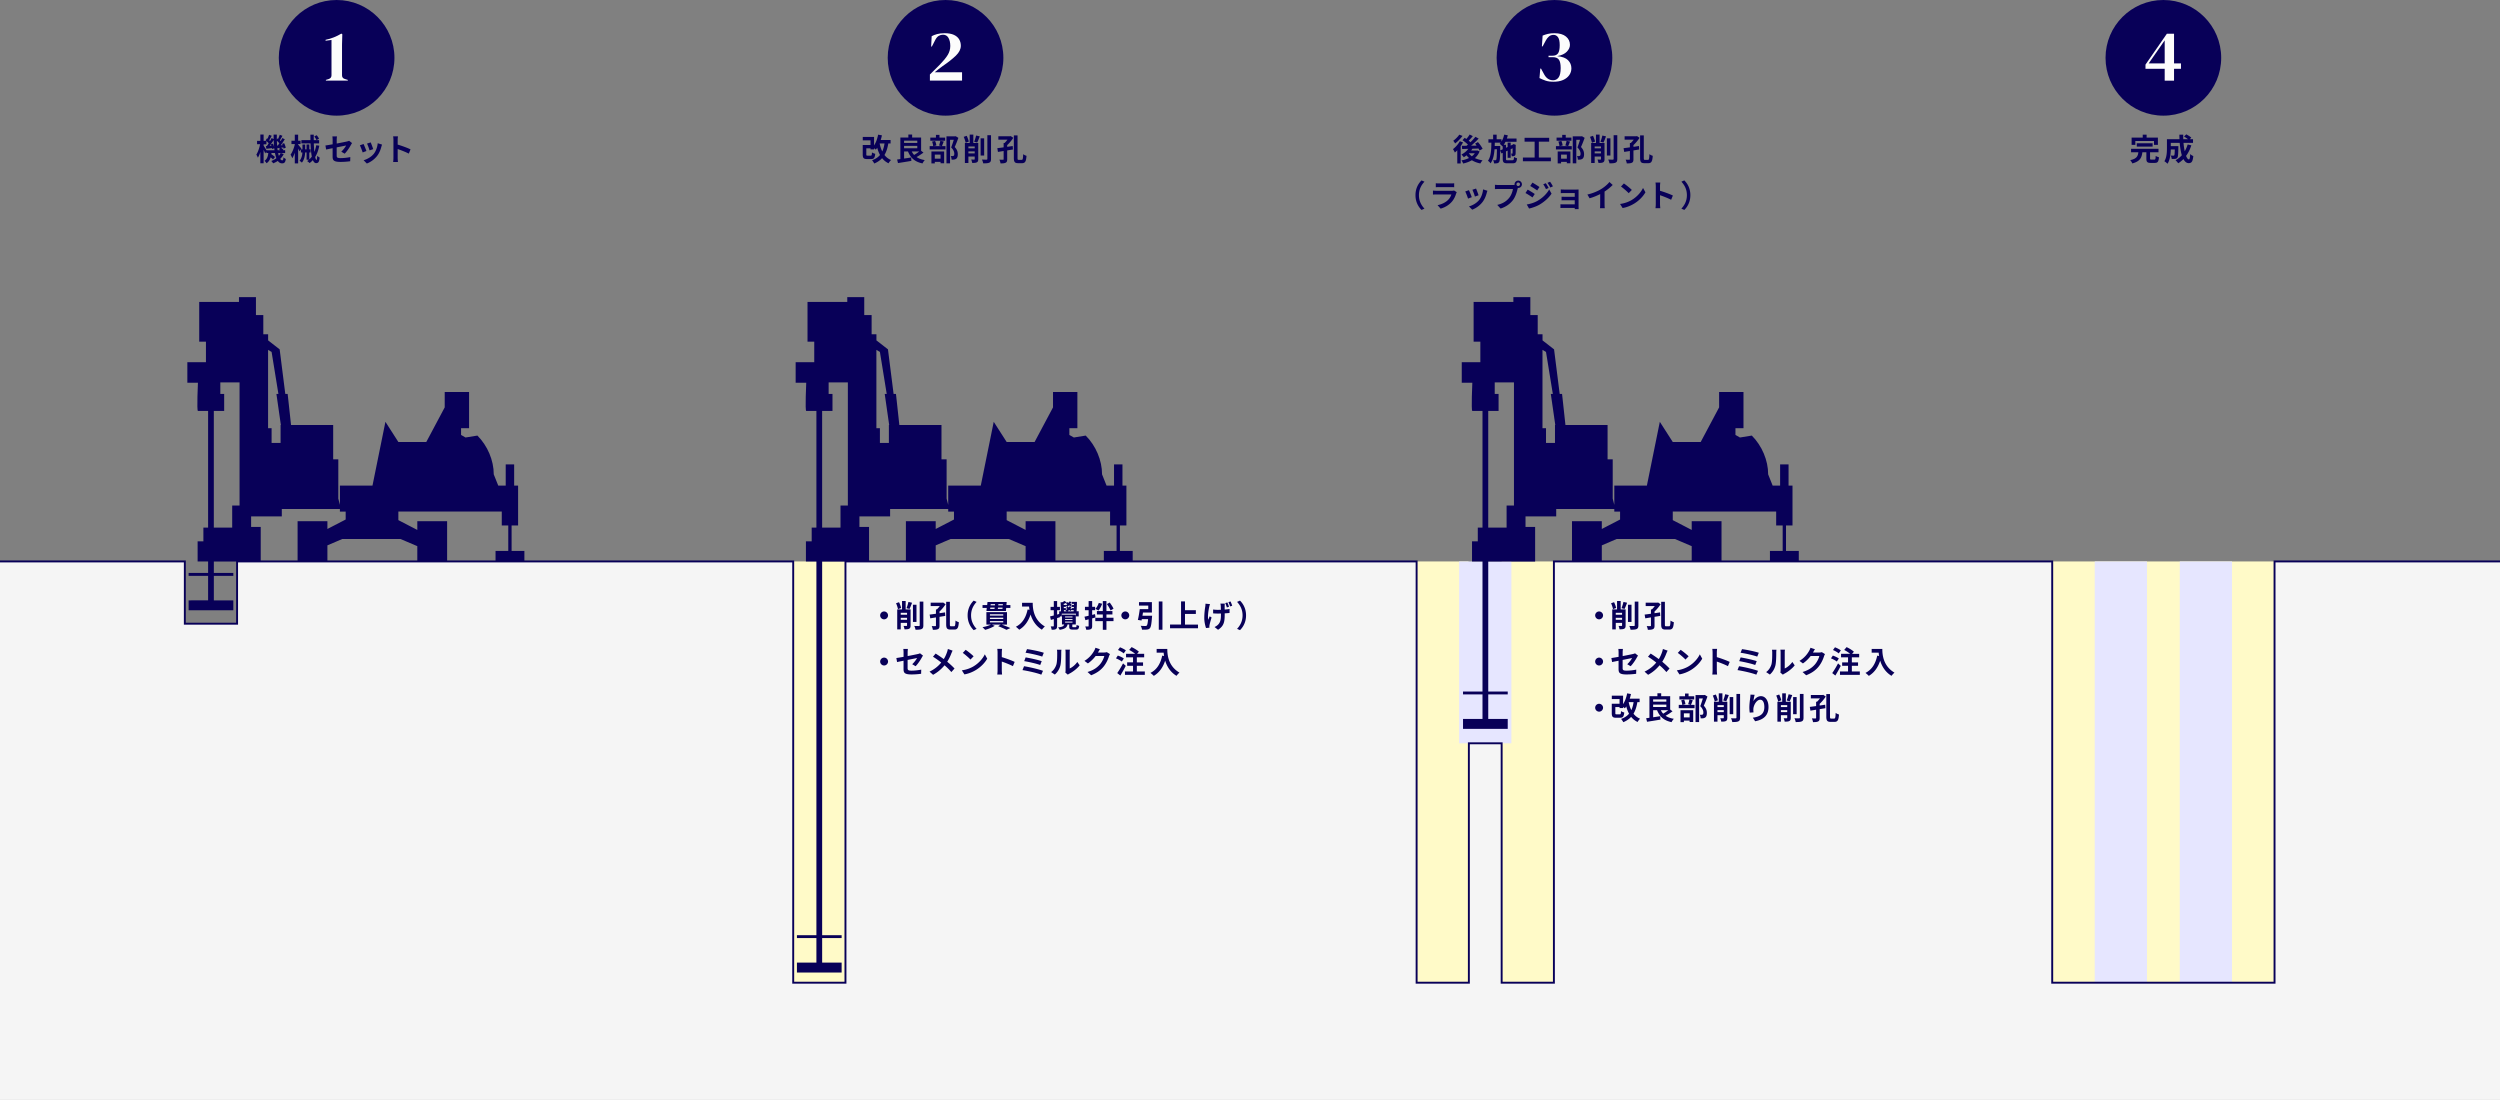 <svg xmlns="http://www.w3.org/2000/svg" viewBox="0 0 1300 571.95"><rect x="0" y="0" width="1300" height="571.95" fill="#808080" stroke="none"/><defs><style>.d{fill:#e6e6ff}.f{fill:#fcfcfc}.h{fill:#080058}</style></defs><g id="b" data-name="レイヤー 2"><g id="c" data-name="文字など"><path d="M412.76 291.95h27.17v219.04h-27.17zm323.7 0h27.17v219.04h-27.17zm44.41 0h27.17v219.04h-27.17zm286.7 0h115.19v219.04h-115.19z" fill="#fffac8"/><path class="d" d="M758.75 291.95h27.17v94.57h-27.17z"/><path fill="#f5f5f5" d="M1182.76 291.95V511h-115.61V291.95H808.03V511h-27.17V386.52h-17.05V511h-27.17V291.95h-297V511h-27.17V291.95H123.28v32.38H96.11v-32.38H0v280h1300v-280h-117.24z"/><path class="h" d="M459.73 317.96c1.12 0 2.05.93 2.05 2.05s-.93 2.05-2.05 2.05-2.05-.93-2.05-2.05.93-2.05 2.05-2.05zm7.21-1.21c-.14-.82-.58-2.13-.99-3.07l1.55-.54c.46.94.91 2.19 1.09 3.01l-1.65.61zm6.56 8.5c0 .88-.16 1.38-.74 1.68-.54.29-1.3.32-2.42.32-.06-.51-.29-1.3-.51-1.78.62.03 1.31.03 1.54.03.21-.02.29-.08.29-.29v-1.31h-3.28v3.38h-1.83v-10.39h2.5v-4.37h1.89v4.37h2.56v8.36zm-5.12-6.58v.99h3.28v-.99h-3.28zm3.28 3.63v-1.04h-3.28v1.04h3.28zm-.29-6.05c.38-.9.8-2.26 1.01-3.25l1.89.42c-.42 1.17-.91 2.42-1.31 3.23l-1.58-.4zm5.2 7.14h-1.84v-8.93h1.84v8.93zm3.57-10.56v12.31c0 1.12-.22 1.63-.88 1.95-.66.32-1.73.38-3.19.37-.08-.54-.37-1.42-.66-1.97 1.04.05 2.06.05 2.4.05.3-.02.43-.11.43-.42v-12.29h1.89zm11.58 1.36c-.83 1.31-2.03 2.75-3.17 3.78v.9c.96-.13 1.94-.29 2.88-.43l.1 1.83-2.98.48v4.59c0 .98-.18 1.49-.79 1.79-.61.32-1.5.37-2.69.37-.06-.56-.32-1.39-.58-1.94.78.03 1.6.03 1.86.03s.34-.06.34-.3v-4.24c-1.07.18-2.1.34-2.96.48l-.32-1.95c.91-.11 2.05-.26 3.28-.43v-2.26h.48c.51-.5 1.06-1.12 1.52-1.73h-4.74v-1.76h6.07l.37-.11 1.33.91zm4.39 11.46c.54 0 .66-.59.75-2.96.45.35 1.22.72 1.73.85-.19 2.8-.64 3.83-2.3 3.83h-2.02c-1.78 0-2.26-.64-2.26-2.77v-11.68h1.92v11.7c0 .9.1 1.04.64 1.04h1.54zm7.05-5.65c0-3.43 1.42-5.99 3.15-7.68l1.52.67c-1.6 1.73-2.87 3.94-2.87 7.01s1.26 5.28 2.87 7.01l-1.52.67c-1.73-1.7-3.15-4.26-3.15-7.68zm17.71 4.79c1.63.56 3.44 1.28 4.51 1.81l-2.05.91c-.94-.53-2.64-1.28-4.29-1.89l1.33-.83h-4.56l1.46.64c-1.33.86-3.38 1.65-4.99 2.1-.34-.37-1.01-1.06-1.41-1.39 1.55-.29 3.3-.8 4.4-1.34h-2.35v-6.5h10.71v6.5h-2.75zm4.53-10.16v1.5h-2.18l-.14 1.6h-10.15l.19-1.6h-2.21v-1.5h2.4l.19-1.6h9.97l-.14 1.6h2.07zm-10.64 5.49h6.93v-.69h-6.93v.69zm0 1.76h6.93v-.69h-6.93v.69zm0 1.78h6.93v-.7h-6.93v.7zm.11-7.03h2.27l.08-.66h-2.27l-.08.66zm.3-2.48l-.08.64h2.27l.06-.64h-2.26zm6.11 2.48l.05-.66h-2.37l-.08.66h2.4zm.21-2.48h-2.34l-.06.64h2.35l.05-.64zm15.52-.72c0 3.03.43 8.87 6.32 12.34-.42.34-1.2 1.17-1.54 1.67-3.31-2-5.01-5.03-5.89-7.89-1.2 3.59-3.12 6.24-5.91 7.91-.35-.4-1.25-1.18-1.74-1.55 3.33-1.68 5.23-4.77 6.11-8.98l.98.18c-.11-.61-.18-1.18-.22-1.73h-3.65v-1.94h5.54zm14.17 7.5c-.5.16-.99.32-1.49.46v4.07c0 .88-.14 1.36-.62 1.66-.5.3-1.17.37-2.22.35-.05-.46-.26-1.25-.48-1.76.58.03 1.14.03 1.33.02.19 0 .27-.06.27-.27v-3.54l-1.52.43-.42-1.82c.54-.11 1.22-.29 1.94-.48v-2.75h-1.68v-1.74h1.68v-3.01h1.73v3.01h1.46v1.74h-1.46v2.27l1.06-.3v-1.39h.94l-.18-4.82.67.19c.51-.22.99-.5 1.3-.75l1.26.77c-.48.32-1.06.58-1.65.78l.03.5h1.11v.21c.26-.16.5-.35.72-.54a8.03 8.03 0 00-.64-.34l.64-.77c.22.11.46.22.7.35.18-.22.34-.46.45-.72l1.04.27c-.16.34-.35.64-.58.94.27.16.53.3.71.43l-.67.86c-.18-.14-.43-.32-.7-.48-.27.27-.56.51-.86.74.22.11.46.24.7.38.16-.19.29-.4.38-.59l1.07.27c-.14.29-.34.58-.54.85.22.14.42.27.59.38v-.56h1.14l.03-.64h-1.19v-1.02h1.22v-.56h-1.2v-1.04h2.77c-.03 1.58-.1 3.49-.19 4.9h1.1v2.64h-1.44v-1.41h-7.36v1.41h-1.01l.06.42zm8.16 5.19c.35 0 .43-.16.48-1.18.32.22.94.42 1.34.51-.14 1.54-.53 1.94-1.63 1.94h-1.7c-1.49 0-1.84-.38-1.84-1.65v-1.02h-.86c-.37 1.55-1.26 2.32-4.11 2.8-.13-.38-.53-.96-.85-1.26 2.3-.24 2.95-.66 3.2-1.54h-1.15v-5.09h7.19v5.09h-1.81v1.01c0 .37.06.4.5.4h1.25zm-6.18-10.55l.03.66h1.06v.94c.27-.16.53-.34.77-.54-.24-.14-.48-.29-.7-.42l.56-.62c-.13-.16-.4-.45-.64-.66v.64h-1.07zm.08 2.31h1.39c-.19-.19-.45-.43-.62-.56l.11-.06h-.9l.02.62zm.61 3.2h3.84v-.51h-3.84v.51zm0 1.33h3.84v-.5h-3.84v.5zm0 1.34h3.84v-.53h-3.84v.53zm2.82-6c-.19-.16-.45-.34-.74-.53-.26.24-.53.46-.8.66h3.15l.03-.61h-1.07v-.21l-.58.69zm12.98 3.33l-1.73.48v3.92c0 .91-.16 1.38-.67 1.65-.54.3-1.3.35-2.42.35-.05-.5-.3-1.23-.51-1.73.61.03 1.26.03 1.47.03.22 0 .29-.08.29-.3v-3.43l-1.68.45-.48-1.82c.61-.13 1.36-.29 2.16-.48v-2.9h-1.91v-1.76h1.91v-2.99h1.84v2.99h1.54v1.76h-1.54v2.43l1.49-.38.24 1.73zm5.7.16h3.67V323h-3.67v4.48h-1.89V323h-3.91v-1.76h3.91v-1.73h-3.07v-1.76h3.07v-5.2h1.89v5.2h3.11v1.76h-3.11v1.73zm-2.22-7.3c-.46 1.33-1.23 2.71-1.95 3.57-.38-.27-1.14-.7-1.57-.9.74-.78 1.39-1.97 1.76-3.1l1.76.43zm4.34 3.49c-.32-.9-1.15-2.29-1.89-3.31l1.46-.8c.75.98 1.63 2.32 1.98 3.22l-1.55.9zm7.68.53c1.12 0 2.05.93 2.05 2.05s-.93 2.05-2.05 2.05-2.05-.93-2.05-2.05.93-2.05 2.05-2.05zm13.94 2.24s-.02.53-.06.78c-.26 3.54-.54 5.09-1.1 5.71-.45.48-.9.62-1.58.69-.56.06-1.54.06-2.51.03-.05-.61-.34-1.44-.7-2 .96.1 1.98.11 2.42.11.32 0 .51-.03.72-.19.34-.27.54-1.28.72-3.38h-3.25c-.05.26-.1.5-.14.72l-1.92-.3c.37-1.5.77-3.79.98-5.63h4.43v-1.83h-4.82v-1.78h6.71v5.38h-4.64c-.08.56-.18 1.14-.27 1.68h5.04zm5.38-7.43v14.71h-1.91v-14.71h1.91zm18.49 12v1.92h-14.55v-1.92h5.73v-12.05h2.05v4.58h5.65v1.94h-5.65v5.54h6.77zm6.24-10.64c-.14.4-.3.96-.38 1.3-.38 1.76-.94 4.9-.53 6.87.21-.5.5-1.25.75-1.82l.99.62c-.46 1.38-.88 2.98-1.07 3.87-.05.24-.1.59-.1.77 0 .16.02.43.03.66l-1.76.18c-.35-.96-.91-3.17-.91-5.14 0-2.59.32-4.87.53-6.16.06-.43.08-.96.1-1.36l2.35.22zm7.7-.27c-.05.38-.06.74-.08 1.09v2.02c.96-.08 1.86-.18 2.55-.3l-.02 2.08c-.67.08-1.55.14-2.51.19v.5c0 3.75-.3 6.03-3.46 8.05l-1.82-1.44c.61-.27 1.41-.77 1.86-1.26 1.2-1.26 1.47-2.67 1.47-5.36v-.4c-.54.02-1.09.03-1.62.03-.69 0-1.65-.05-2.45-.1v-2.02c.78.11 1.55.18 2.42.18.51 0 1.06-.02 1.62-.03-.02-.86-.05-1.68-.08-2.13-.03-.32-.1-.8-.18-1.09h2.3zm1.06 2.02c-.22-.7-.53-1.63-.83-2.27l1.09-.34c.29.62.67 1.62.85 2.24l-1.1.37zm1.91-3.12c.3.62.69 1.62.88 2.23l-1.09.35c-.24-.69-.56-1.6-.88-2.24l1.09-.34zm8.07 7.24c0 3.43-1.42 5.99-3.15 7.68l-1.52-.67c1.6-1.73 2.86-3.94 2.86-7.01s-1.26-5.28-2.86-7.01l1.52-.67c1.73 1.7 3.15 4.26 3.15 7.68zm-188.21 21.96c1.12 0 2.05.93 2.05 2.05s-.93 2.05-2.05 2.05-2.05-.93-2.05-2.05.93-2.05 2.05-2.05zm14.59 3.45c1.06-.94 2.11-2.4 2.56-3.23-.5.1-2.66.53-4.93.98v4.24c0 .99.29 1.34 2.03 1.34s3.47-.22 5.06-.53l-.06 2.16c-1.33.19-3.25.35-4.96.35-3.65 0-4.18-.88-4.18-2.77v-4.37c-1.42.29-2.69.54-3.36.7l-.38-2.1c.75-.1 2.16-.34 3.75-.62v-2.29c0-.53-.05-1.34-.13-1.82h2.39c-.08.48-.14 1.28-.14 1.82v1.89c2.34-.43 4.58-.9 5.3-1.06.45-.11.83-.22 1.14-.38l1.54 1.2c-.14.22-.38.58-.53.86-.7 1.33-2.16 3.54-3.31 4.66l-1.76-1.04zm21.04-7.07c-.21.35-.51 1.06-.66 1.42-.48 1.28-1.2 2.88-2.16 4.35 1.41 1.15 2.74 2.39 3.81 3.52l-1.65 1.84a31.788 31.788 0 00-3.54-3.52c-1.41 1.7-3.25 3.47-5.96 4.95l-1.84-1.65c2.61-1.26 4.51-2.82 6.08-4.72-1.14-.9-2.66-2.05-4.29-3.03l1.38-1.65c1.28.8 2.93 1.92 4.23 2.88.82-1.28 1.33-2.54 1.76-3.79.14-.4.3-1.06.38-1.47l2.45.86zm10.91 8.14c2.72-1.62 4.82-4.07 5.83-6.23l1.25 2.26c-1.22 2.16-3.35 4.37-5.92 5.92-1.62.98-3.68 1.87-5.94 2.26l-1.34-2.11c2.5-.35 4.58-1.17 6.13-2.1zm0-5.19l-1.63 1.68c-.83-.9-2.83-2.64-4-3.46l1.5-1.6c1.12.75 3.2 2.42 4.13 3.38zm20.44 5.11c-1.65-.86-4.05-1.79-5.78-2.38v4.53c0 .46.08 1.58.14 2.22h-2.5c.1-.62.16-1.58.16-2.22v-9.19c0-.58-.05-1.38-.16-1.94h2.5c-.06.56-.14 1.26-.14 1.94v2.35c2.14.62 5.22 1.76 6.69 2.48l-.91 2.21zm15.64 2.44l-.88 2c-2.16-.9-7.22-2-9.78-2.38l.8-2.02c2.74.42 7.67 1.57 9.86 2.4zm-.67-5.03l-.78 2c-1.84-.7-5.94-1.63-8.32-2.02l.74-1.94c2.29.38 6.35 1.25 8.37 1.95zm1.09-4.37l-.82 2c-1.86-.69-6.4-1.71-8.66-2l.75-1.89c2.1.26 6.71 1.18 8.72 1.89zm3.79 10.05c1.41-.99 2.27-2.47 2.72-3.83.45-1.38.46-4.4.46-6.34 0-.64-.05-1.07-.14-1.46h2.35c-.02.06-.11.78-.11 1.44 0 1.89-.05 5.27-.48 6.88a9.203 9.203 0 01-2.85 4.59l-1.95-1.3zm7.41.24c.06-.3.13-.75.13-1.18v-9.33c0-.72-.11-1.33-.13-1.38h2.38s-.11.67-.11 1.39v8.37c1.3-.56 2.88-1.82 3.95-3.38l1.23 1.76c-1.33 1.73-3.63 3.46-5.43 4.37-.34.18-.5.32-.71.48l-1.33-1.1zm23.22-9.6c-.18.3-.4.75-.53 1.15-.43 1.42-1.34 3.55-2.79 5.35-1.52 1.86-3.46 3.31-6.47 4.51l-1.89-1.7c3.28-.98 5.06-2.37 6.45-3.95 1.09-1.25 2.02-3.17 2.27-4.37h-4.5c-1.07 1.39-2.46 2.8-4.03 3.87l-1.79-1.33c2.8-1.71 4.19-3.78 4.99-5.15.24-.4.58-1.14.72-1.68l2.34.77c-.38.56-.78 1.28-.98 1.63l-.05.08h3.22c.5 0 1.02-.08 1.39-.19l1.63 1.01zm6.14 3.89c-.64-.56-1.99-1.26-3.04-1.68l.98-1.44c1.04.35 2.43.99 3.12 1.52l-1.06 1.6zm2.06 2.22c-.85 1.67-1.86 3.49-2.82 5.04l-1.62-1.28c.86-1.2 2.08-3.19 3.03-5.04l1.41 1.28zm-1.07-6.47c-.61-.56-1.94-1.33-2.98-1.76l1.04-1.42c1.02.38 2.38 1.07 3.06 1.63l-1.12 1.55zm10.98 9.38v1.79h-10.32v-1.79h4.19v-2.93h-3.06v-1.79h3.06v-2.62h-3.63v-1.82h4.74c-.83-.7-2.06-1.49-3.12-2.02l1.26-1.47c1.3.59 2.98 1.6 3.79 2.39l-.93 1.1h3.68v1.82h-3.81v2.62h3.23v1.79h-3.23v2.93h4.15zm11.69-11.72c0 3.03.43 8.87 6.32 12.34-.42.34-1.2 1.17-1.54 1.67-3.31-2-5.01-5.03-5.89-7.89-1.2 3.59-3.12 6.24-5.91 7.91-.35-.4-1.25-1.18-1.74-1.55 3.33-1.68 5.23-4.77 6.11-8.98l.98.18c-.11-.61-.18-1.18-.22-1.73h-3.65v-1.94h5.54zm224.54-19.47c1.12 0 2.05.93 2.05 2.05s-.93 2.05-2.05 2.05-2.05-.93-2.05-2.05.93-2.05 2.05-2.05zm7.22-1.21c-.14-.82-.58-2.13-.99-3.07l1.55-.54c.46.94.91 2.19 1.09 3.01l-1.65.61zm6.56 8.5c0 .88-.16 1.38-.74 1.68-.54.29-1.3.32-2.42.32-.06-.51-.29-1.3-.51-1.78.62.03 1.31.03 1.54.03.21-.02.29-.08.29-.29v-1.31h-3.28v3.38h-1.83v-10.39h2.5v-4.37h1.89v4.37h2.56v8.36zm-5.12-6.58v.99h3.28v-.99h-3.28zm3.28 3.63v-1.04h-3.28v1.04h3.28zm-.29-6.05c.38-.9.8-2.26 1.01-3.25l1.89.42c-.42 1.17-.91 2.42-1.31 3.23l-1.58-.4zm5.2 7.14h-1.84v-8.93h1.84v8.93zm3.57-10.56v12.31c0 1.12-.22 1.63-.88 1.95-.66.32-1.73.38-3.19.37-.08-.54-.37-1.42-.66-1.97 1.04.05 2.06.05 2.4.05.3-.02.43-.11.43-.42v-12.29h1.89zm11.57 1.36c-.83 1.31-2.03 2.75-3.17 3.78v.9c.96-.13 1.94-.29 2.88-.43l.1 1.83-2.98.48v4.59c0 .98-.18 1.49-.79 1.79-.61.32-1.5.37-2.69.37-.06-.56-.32-1.39-.58-1.94.78.03 1.6.03 1.86.03s.34-.06.34-.3v-4.24c-1.07.18-2.1.34-2.96.48l-.32-1.95c.91-.11 2.05-.26 3.28-.43v-2.26h.48c.51-.5 1.06-1.12 1.52-1.73h-4.74v-1.76h6.07l.37-.11 1.33.91zm4.39 11.46c.54 0 .66-.59.75-2.96.45.35 1.22.72 1.73.85-.19 2.8-.64 3.83-2.3 3.83h-2.02c-1.78 0-2.26-.64-2.26-2.77v-11.68h1.92v11.7c0 .9.1 1.04.64 1.04h1.54zm-36.38 16.31c1.12 0 2.05.93 2.05 2.05s-.93 2.05-2.05 2.05-2.05-.93-2.05-2.05.93-2.05 2.05-2.05zm14.6 3.45c1.06-.94 2.11-2.4 2.56-3.23-.5.1-2.66.53-4.93.98v4.24c0 .99.29 1.34 2.03 1.34s3.47-.22 5.06-.53l-.06 2.16c-1.33.19-3.25.35-4.96.35-3.65 0-4.18-.88-4.18-2.77v-4.37c-1.42.29-2.69.54-3.36.7l-.38-2.1c.75-.1 2.16-.34 3.75-.62v-2.29c0-.53-.05-1.34-.13-1.82h2.39c-.08.48-.14 1.28-.14 1.82v1.89c2.34-.43 4.58-.9 5.3-1.06.45-.11.83-.22 1.14-.38l1.54 1.2c-.14.22-.38.58-.53.86-.7 1.33-2.16 3.54-3.31 4.66l-1.76-1.04zm21.04-7.07c-.21.35-.51 1.06-.66 1.42-.48 1.28-1.2 2.88-2.16 4.35 1.41 1.15 2.74 2.39 3.81 3.52l-1.65 1.84a31.788 31.788 0 00-3.54-3.52c-1.41 1.7-3.25 3.47-5.96 4.95l-1.84-1.65c2.61-1.26 4.51-2.82 6.08-4.72-1.14-.9-2.66-2.05-4.29-3.03l1.38-1.65c1.28.8 2.93 1.92 4.23 2.88.82-1.28 1.33-2.54 1.76-3.79.14-.4.3-1.06.38-1.47l2.45.86zm10.9 8.14c2.72-1.62 4.82-4.07 5.83-6.23l1.25 2.26c-1.22 2.16-3.35 4.37-5.92 5.92-1.62.98-3.68 1.87-5.94 2.26l-1.34-2.11c2.5-.35 4.58-1.17 6.13-2.1zm0-5.19l-1.63 1.68c-.83-.9-2.83-2.64-4-3.46l1.5-1.6c1.12.75 3.2 2.42 4.13 3.38zm20.45 5.11c-1.65-.86-4.05-1.79-5.78-2.38v4.53c0 .46.08 1.58.14 2.22h-2.5c.1-.62.16-1.58.16-2.22v-9.19c0-.58-.05-1.38-.16-1.94h2.5c-.06.56-.14 1.26-.14 1.94v2.35c2.14.62 5.22 1.76 6.69 2.48l-.91 2.21zm15.63 2.44l-.88 2c-2.16-.9-7.22-2-9.78-2.38l.8-2.02c2.74.42 7.67 1.57 9.86 2.4zm-.67-5.03l-.78 2c-1.84-.7-5.94-1.63-8.32-2.02l.74-1.94c2.29.38 6.35 1.25 8.37 1.95zm1.09-4.37l-.82 2c-1.86-.69-6.4-1.71-8.66-2l.75-1.89c2.1.26 6.71 1.18 8.72 1.89zm3.8 10.05c1.41-.99 2.27-2.47 2.72-3.83.45-1.38.46-4.4.46-6.34 0-.64-.05-1.07-.14-1.46h2.35c-.02.06-.11.78-.11 1.44 0 1.89-.05 5.27-.48 6.88a9.203 9.203 0 01-2.85 4.59l-1.95-1.3zm7.41.24c.06-.3.13-.75.13-1.18v-9.33c0-.72-.11-1.33-.13-1.38h2.38s-.11.67-.11 1.39v8.37c1.3-.56 2.88-1.82 3.95-3.38l1.23 1.76c-1.33 1.73-3.63 3.46-5.43 4.37-.34.18-.5.32-.71.48l-1.33-1.1zm23.22-9.6c-.18.3-.4.75-.53 1.15-.43 1.42-1.34 3.55-2.79 5.35-1.52 1.86-3.46 3.31-6.47 4.51l-1.89-1.7c3.28-.98 5.06-2.37 6.45-3.95 1.09-1.25 2.02-3.17 2.27-4.37h-4.5c-1.07 1.39-2.46 2.8-4.03 3.87l-1.79-1.33c2.8-1.71 4.19-3.78 4.99-5.15.24-.4.58-1.14.72-1.68l2.34.77c-.38.56-.78 1.28-.98 1.63l-.05.08h3.22c.5 0 1.02-.08 1.39-.19l1.63 1.01zm6.13 3.89c-.64-.56-1.99-1.26-3.04-1.68l.98-1.44c1.04.35 2.43.99 3.12 1.52l-1.06 1.6zm2.06 2.22c-.85 1.67-1.86 3.49-2.82 5.04l-1.62-1.28c.86-1.2 2.08-3.19 3.03-5.04l1.41 1.28zm-1.07-6.47c-.61-.56-1.94-1.33-2.98-1.76l1.04-1.42c1.02.38 2.38 1.07 3.06 1.63l-1.12 1.55zm10.98 9.38v1.79h-10.32v-1.79h4.19v-2.93h-3.06v-1.79h3.06v-2.62h-3.63v-1.82h4.74c-.83-.7-2.06-1.49-3.12-2.02l1.26-1.47c1.3.59 2.98 1.6 3.79 2.39l-.93 1.1h3.68v1.82h-3.81v2.62h3.23v1.79h-3.23v2.93h4.15zm11.7-11.72c0 3.03.43 8.87 6.32 12.34-.42.34-1.2 1.17-1.54 1.67-3.31-2-5.01-5.03-5.89-7.89-1.2 3.59-3.12 6.24-5.91 7.91-.35-.4-1.25-1.18-1.74-1.55 3.33-1.68 5.23-4.77 6.11-8.98l.98.18c-.11-.61-.18-1.18-.22-1.73h-3.65v-1.94h5.54zm-147.27 28.53c1.12 0 2.05.93 2.05 2.05s-.93 2.05-2.05 2.05-2.05-.93-2.05-2.05.93-2.05 2.05-2.05zm19.89-.84c-.4 2.42-1.04 4.39-2 6a8.129 8.129 0 003.44 2.62c-.45.38-1.04 1.15-1.31 1.7a9.441 9.441 0 01-3.36-2.67c-1.06 1.15-2.38 2.06-4.07 2.77-.21-.43-.78-1.28-1.15-1.7 1.79-.64 3.12-1.52 4.13-2.72-.61-1.12-1.07-2.38-1.46-3.78-.22.37-.46.69-.72.99-.19-.19-.56-.46-.91-.72v.58h-1.84v-.53h-2.19v3.15c0 .56.1.64.67.64h1.63c.48 0 .58-.22.64-1.68.38.29 1.18.61 1.7.72-.22 2.18-.72 2.74-2.16 2.74h-2.08c-1.75 0-2.26-.51-2.26-2.4v-4.9h4.05v-2.43h-4.03v-1.76h5.87v4.4c1.01-1.49 1.71-3.51 2.11-5.6l1.98.35c-.18.83-.38 1.65-.64 2.43h5.14v1.79h-1.18zm-4.51 0c.32 1.52.75 2.91 1.36 4.15.56-1.17.94-2.54 1.18-4.15h-2.54zm22.78 4.76c-1.09.83-2.42 1.68-3.58 2.32 1.12.77 2.54 1.3 4.29 1.58-.42.4-.94 1.2-1.2 1.73-3.99-.83-6.19-2.83-7.54-6.21h-2.03v3.67c1.18-.16 2.45-.35 3.67-.56l.11 1.78c-2.43.43-5.04.82-6.96 1.14l-.46-1.86c.51-.06 1.07-.13 1.7-.22v-11.22h4.15v-1.54h1.97v1.54h4.67v6.9l1.23.96zm-10.07-6.21v1.18h6.87v-1.18h-6.87zm0 3.97h6.87v-1.26h-6.87v1.26zm4 1.66c.32.67.72 1.28 1.22 1.81.86-.51 1.84-1.17 2.64-1.81h-3.86zm16.63-5.15c-.35.88-.67 1.76-.94 2.37h1.86v1.73h-8.23v-1.73h1.83c-.05-.64-.29-1.63-.56-2.37l1.55-.32c.34.72.59 1.68.66 2.34l-1.5.35h4.26l-1.36-.34c.24-.67.53-1.68.66-2.42l1.79.38zm.74-.43h-7.71v-1.65h2.93v-1.42h1.84v1.42h2.94v1.65zm-7.14 5.57h6.61v6.15h-1.86v-.74h-2.99v.8h-1.76v-6.21zm1.76 1.65v2.11h2.99v-2.11h-2.99zm12.25-8.71c-.56 1.55-1.26 3.39-1.9 4.75 1.36 1.44 1.6 2.69 1.6 3.75 0 1.17-.26 1.95-.86 2.38-.3.21-.69.34-1.09.4-.37.05-.83.05-1.28.03 0-.51-.16-1.33-.46-1.87.35.03.66.05.9.03.22-.02.43-.05.59-.13.29-.18.38-.54.38-1.09 0-.86-.35-2.02-1.63-3.27.46-1.14.98-2.77 1.36-3.99h-1.94v12.25h-1.86v-14.04h4.51l.29-.08 1.39.86zm3.78 2.52c-.14-.82-.58-2.13-.99-3.07l1.55-.54c.46.94.91 2.19 1.09 3.01l-1.65.61zm6.56 8.5c0 .88-.16 1.38-.74 1.68-.54.29-1.3.32-2.42.32-.06-.51-.29-1.3-.51-1.78.62.03 1.31.03 1.54.03.21-.02.29-.08.29-.29v-1.31h-3.28v3.38h-1.83v-10.39h2.5v-4.37h1.89v4.37h2.56v8.36zm-5.12-6.58v.99h3.28v-.99h-3.28zm3.28 3.63v-1.04h-3.28v1.04h3.28zm-.29-6.05c.38-.9.8-2.26 1.01-3.25l1.89.42c-.42 1.17-.91 2.42-1.31 3.23l-1.58-.4zm5.2 7.14h-1.84v-8.93h1.84v8.93zm3.57-10.56v12.31c0 1.12-.22 1.63-.88 1.95-.66.32-1.73.38-3.19.37-.08-.54-.37-1.42-.66-1.97 1.04.05 2.06.05 2.4.05.3-.02.43-.11.43-.42v-12.29h1.89zm7.57.45c-.22.78-.54 2.4-.64 3.28.75-1.22 2.13-2.56 3.92-2.56 2.21 0 3.92 2.16 3.92 5.65 0 4.48-2.75 6.63-6.95 7.39l-1.2-1.84c3.52-.54 5.99-1.7 5.99-5.54 0-2.45-.82-3.81-2.13-3.81-1.87 0-3.5 2.82-3.58 4.9-.02.43-.02.94.08 1.68l-1.97.13c-.08-.61-.19-1.58-.19-2.64 0-1.47.21-3.44.45-5.07.08-.58.11-1.22.13-1.66l2.18.1zm12.21 3.47c-.14-.82-.58-2.13-.99-3.07l1.55-.54c.46.94.91 2.19 1.09 3.01l-1.65.61zm6.56 8.5c0 .88-.16 1.38-.74 1.68-.54.29-1.3.32-2.42.32-.06-.51-.29-1.3-.51-1.78.62.03 1.31.03 1.54.03.21-.02.29-.08.29-.29v-1.31h-3.28v3.38h-1.82v-10.39h2.5v-4.37h1.89v4.37h2.56v8.36zm-5.12-6.58v.99h3.28v-.99h-3.28zm3.28 3.63v-1.04h-3.28v1.04h3.28zm-.29-6.05c.38-.9.8-2.26 1.01-3.25l1.89.42c-.42 1.17-.91 2.42-1.31 3.23l-1.58-.4zm5.2 7.14h-1.84v-8.93h1.84v8.93zm3.57-10.56v12.31c0 1.12-.22 1.63-.88 1.95-.66.32-1.73.38-3.19.37-.08-.54-.37-1.42-.66-1.97 1.04.05 2.07.05 2.4.05.3-.02.43-.11.43-.42v-12.29h1.89zm11.57 1.36c-.83 1.31-2.03 2.75-3.17 3.78v.9c.96-.13 1.94-.29 2.88-.43l.1 1.83-2.98.48v4.59c0 .98-.18 1.49-.78 1.79-.61.32-1.5.37-2.69.37-.06-.56-.32-1.39-.58-1.94.78.03 1.6.03 1.86.03s.34-.06.34-.3v-4.24c-1.07.18-2.1.34-2.96.48l-.32-1.95c.91-.11 2.05-.26 3.28-.43v-2.26h.48c.51-.5 1.06-1.12 1.52-1.73h-4.74v-1.76h6.07l.37-.11 1.33.91zm4.39 11.46c.54 0 .66-.59.75-2.96.45.35 1.22.72 1.73.85-.19 2.8-.64 3.83-2.31 3.83h-2.02c-1.78 0-2.26-.64-2.26-2.77v-11.68h1.92v11.7c0 .9.1 1.04.64 1.04h1.54z"/><path class="h" d="M266.03 286.5v-13.25h3.38V252.5h-2.05v-11h-4.39v11h-3.89l-2.33-5.83c0-7.33-3.25-14.92-8.5-20.17l-6.17 1-2.33-1.33v-3.5h4.17v-18.83h-12.67v8l-9.58 18h-14.52l-6.73-10.5-6.73 33.17h-16.94v10.03l-.83-3.28v-20.42h-2.67v-17.83h-21.91l-1.76-16.17h-1.23l-2.93-23.17-6-4.67v-3.17h-2.5v-10h-3.83v-9.33h-8.83v2.5h-20.67v20.67h3.5v10.67h-9.67v10.67h5.5s-.67 14.67 0 14.67h5.29v60.67h-2.45v7.15h-3v10.48h5.45v5.96H98.08v1.5h10.13v12.75H98.08v5.16h23.25v-5.16H111.2v-12.75h10.13v-1.5H111.2v-5.96h24.38v-17.96h-5v-5.5h15.96v-3.83h30.21v1.33h3v4.13l-9.5 4.92v-4.05h-15.5v20.96h15.5v-8.39c3.2-1.34 7.75-3.32 7.75-3.32h30.25s5.6 2.44 8.75 3.73v7.97h15.5v-20.96H217v4.56l-9.85-5.1V266h53.77v7.25h3.38v13.25h-6.62v5.46h15v-5.46h-6.62zm-141.46-23.62h-3.83v11.46h-9.55v-60.67h5.38v-8.83h-2v-6h10v64.04zm21.33-32.54h-4.67v-7.67h-1.83v-40.73l1.83 1.06 3.54 21.83h-1.04l2.32 16.17h-.15v9.33zm436.45 56.16v-13.25h3.38V252.5h-2.05v-11h-4.39v11h-3.89l-2.33-5.83c0-7.33-3.25-14.92-8.5-20.17l-6.17 1-2.33-1.33v-3.5h4.17v-18.83h-12.67v8l-9.58 18h-14.52l-6.73-10.5-6.73 33.17h-16.94v10.03l-.83-3.28v-20.42h-2.67v-17.83h-21.91l-1.76-16.17h-1.23l-2.93-23.17-6-4.67v-3.17h-2.5v-10h-3.83v-9.33h-8.83v2.5h-20.67v20.67h3.5v10.67h-9.67v10.67h5.5s-.67 14.67 0 14.67h5.29v60.67h-2.45v7.15h-3v10.48h5.45v194.31H414.4v1.5h10.13v12.75H414.4v5.16h23.25v-5.16h-10.13v-12.75h10.13v-1.5h-10.13V291.98h24.38v-17.96h-5v-5.5h15.96v-3.83h30.21v1.33h3v4.13l-9.5 4.92v-4.05h-15.5v20.96h15.5v-8.39c3.2-1.34 7.75-3.32 7.75-3.32h30.25s5.6 2.44 8.75 3.73v7.97h15.5v-20.96h-15.5v4.56l-9.85-5.1V266h53.77v7.25h3.38v13.25H574v5.46h15v-5.46h-6.62zm-141.46-23.62h-3.83v11.46h-9.55v-60.67h5.38v-8.83h-2v-6h10v64.04zm21.33-32.54h-4.67v-7.67h-1.83v-40.73l1.83 1.06 3.54 21.83h-1.04l2.32 16.17h-.15v9.33zm466.5 56.16v-13.25h3.38V252.5h-2.05v-11h-4.39v11h-3.89l-2.33-5.83c0-7.33-3.25-14.92-8.5-20.17l-6.17 1-2.33-1.33v-3.5h4.17v-18.83h-12.67v8l-9.58 18h-14.52l-6.73-10.5-6.73 33.17h-16.94v10.03l-.83-3.28v-20.42h-2.67v-17.83h-21.91l-1.76-16.17h-1.23l-2.93-23.17-6-4.67v-3.17h-2.5v-10h-3.83v-9.33h-8.83v2.5h-20.67v20.67h3.5v10.67h-9.67v10.67h5.5s-.67 14.67 0 14.67h5.29v60.67h-2.45v7.15h-3v10.48h5.45v67.62h-10.13v1.5h10.13v12.75h-10.13v5.16h23.25v-5.16h-10.13V361.1h10.13v-1.5h-10.13v-67.62h24.38v-17.96h-5v-5.5h15.96v-3.83h30.21v1.33h3v4.13l-9.5 4.92v-4.05h-15.5v20.96h15.5v-8.39c3.2-1.34 7.75-3.32 7.75-3.32h30.25s5.6 2.44 8.75 3.73v7.97h15.5v-20.96h-15.5v4.56l-9.85-5.1V266h53.77v7.25h3.38v13.25h-6.62v5.46h15v-5.46h-6.62zm-141.46-23.62h-3.83v11.46h-9.55v-60.67h5.38v-8.83h-2v-6h10v64.04zm21.33-32.54h-4.67v-7.67h-1.83v-40.73l1.83 1.06 3.54 21.83h-1.04l2.32 16.17h-.15v9.33z"/><path class="d" d="M1089.26 291.95h27.17v219.04h-27.17zm44.22 0h27.17v219.04h-27.17z"/><path fill="none" stroke="#080058" stroke-miterlimit="10" d="M1300 291.95h-117.24V511h-115.61V291.95H808.03V511h-27.17V386.52h-17.05V511h-27.17V291.95h-297V511h-27.17V291.95H123.28v32.38H96.11v-32.38H0"/><path class="h" d="M147.52 80.15c-.46.93-1.07 1.76-1.81 2.48.32.48.67.74 1.07.74s.54-.3.62-1.57c.35.37.86.69 1.23.86-.29 1.81-.74 2.29-1.98 2.29-.9 0-1.62-.46-2.19-1.28-.74.51-1.55.93-2.42 1.26-.21-.35-.67-.91-.99-1.22 1.01-.37 1.9-.85 2.67-1.44-.3-.77-.54-1.66-.74-2.69h-1.81c-.02.21-.05.42-.08.61.7.46 1.49 1.04 1.9 1.47l-1.02 1.26c-.27-.3-.74-.7-1.23-1.09-.37 1.22-.99 2.29-2.13 3.07-.21-.38-.69-.98-1.07-1.25 1.41-.94 1.81-2.46 1.97-4.08h-.99v-.72l-.64.94c-.16-.48-.48-1.22-.8-1.92v7.04h-1.7V79c-.37 1.17-.8 2.24-1.28 3.01-.18-.5-.54-1.18-.8-1.62.83-1.26 1.58-3.49 1.95-5.39h-1.58v-1.73h1.71v-3.3h1.7v3.3h1.42c-.11-.11-.24-.21-.35-.3l.7-1.04.27.21c.3-.67.61-1.47.78-2.06l1.41.54c-.45.77-.91 1.65-1.3 2.29.14.14.29.29.4.42.32-.54.59-1.07.82-1.55l1.07.53c-.02-.75-.03-1.52-.03-2.3h1.68c-.02.9-.02 1.76 0 2.61l.46-.67.26.19c.3-.66.61-1.46.78-2.06l1.42.54c-.45.8-.91 1.67-1.31 2.29l.42.42c.3-.53.59-1.07.82-1.54l1.3.64c-.64 1.01-1.41 2.18-2.11 3.12l.96-.06c-.08-.22-.18-.45-.27-.66l1.07-.38c.37.75.74 1.74.83 2.37l-1.14.48c-.03-.18-.06-.4-.13-.62l-1.18.16c.46.3.96.7 1.22 1.01l-.3.27h1.22v1.47h-2.24l1.49.56zm-4.79-2.03c-.03-.34-.08-.69-.13-1.04l-1.09.43c-.02-.14-.03-.3-.06-.48-1.04.11-2.03.24-2.93.34l-.26-1.41.5-.03c.3-.42.64-.9.96-1.41-.3-.37-.75-.82-1.18-1.18v1.7h-1.46v.69c.34.5 1.1 1.73 1.49 2.4h4.16zm-.8-3.43c.26.54.5 1.23.62 1.79-.11-1.17-.19-2.4-.22-3.68-.64.99-1.39 2.11-2.08 3.01l.86-.06c-.08-.26-.16-.5-.26-.72l1.07-.34zm2.53.98c.26-.34.53-.74.8-1.15-.34-.42-.82-.9-1.28-1.3.02.86.06 1.68.13 2.48l.35-.03zm1.28 2.45a7.15 7.15 0 00-.77-.59l.72-.62c-.5.05-.96.11-1.41.16l-.1-.45c.05.53.11 1.02.19 1.5h1.36zm-1.1 1.47c.11.53.24 1.02.37 1.46.37-.45.69-.93.93-1.46h-1.3zm11.11-.91c-.16-.34-.43-.86-.72-1.39v7.67h-1.74v-5.52c-.4 1.12-.83 2.15-1.31 2.85-.16-.53-.59-1.38-.9-1.87.94-1.2 1.76-3.38 2.21-5.27v-.22h-1.73v-1.76h1.73v-3.15h1.74v3.15h1.26v1.76h-1.26v.26c.4.43 1.47 1.79 1.7 2.16l-.98 1.34zm10.29-2.91c-.46 2.31-1.15 4.26-2.15 5.87.19.94.43 1.5.69 1.5.19 0 .32-.69.37-2.18.34.38.88.77 1.28.96-.24 2.26-.69 2.91-1.87 2.91-.7 0-1.25-.59-1.67-1.58-.5.58-1.07 1.09-1.7 1.54-.26-.26-.91-.8-1.3-1.04.35-.22.67-.46.98-.7h-1.25v-3.76h-.74c-.1 1.84-.46 3.76-1.7 5.28-.27-.3-.85-.74-1.23-.94 1.07-1.28 1.41-2.83 1.5-4.34h-.77v-1.63h.8v-2.51h1.42v2.51h.7v-2.55h1.44v2.55h.67v1.63h-.67v3.6c.48-.43.91-.91 1.31-1.46-.38-1.82-.58-4.24-.67-6.85h-4.75v-1.71h4.71c-.02-.93-.03-1.9-.03-2.85h1.76c-.02.96-.03 1.92-.02 2.85h2.8v1.71h-2.77c.06 1.63.16 3.15.29 4.43.43-1.04.75-2.21.98-3.47l1.57.22zm-1.39-5.46c.5.54 1.01 1.3 1.23 1.82l-1.31.74c-.19-.51-.69-1.33-1.14-1.9l1.22-.66zm12.79 8.58c1.06-.94 2.11-2.4 2.56-3.23-.5.1-2.66.53-4.93.98v4.24c0 .99.29 1.34 2.03 1.34s3.47-.22 5.06-.53l-.06 2.16c-1.33.19-3.25.35-4.96.35-3.65 0-4.18-.88-4.18-2.77v-4.37c-1.42.29-2.69.54-3.36.7l-.38-2.1c.75-.1 2.16-.34 3.75-.62v-2.29c0-.53-.05-1.34-.13-1.82h2.39c-.08.48-.14 1.28-.14 1.82v1.89c2.34-.43 4.58-.9 5.3-1.06.45-.11.83-.22 1.14-.38l1.54 1.2c-.14.22-.38.58-.53.86-.7 1.33-2.16 3.54-3.31 4.66l-1.76-1.04zm13.1-.36l-1.95.74c-.27-.86-1.07-2.99-1.46-3.7l1.92-.69c.4.82 1.17 2.75 1.49 3.65zm8.13-3.33c-.19.51-.29.85-.38 1.17-.42 1.62-1.09 3.28-2.18 4.69-1.49 1.92-3.49 3.27-5.36 3.97l-1.68-1.71c1.76-.46 3.99-1.68 5.31-3.35 1.09-1.36 1.86-3.49 2.03-5.49l2.26.72zm-4.59 2.34l-1.92.67c-.19-.78-.9-2.72-1.3-3.55l1.9-.62c.3.69 1.09 2.77 1.31 3.51zm18.49 2.34c-1.65-.86-4.05-1.79-5.78-2.38v4.53c0 .46.08 1.58.14 2.22h-2.5c.1-.62.16-1.58.16-2.22v-9.19c0-.58-.05-1.38-.16-1.94h2.5c-.06.56-.14 1.26-.14 1.94v2.35c2.15.62 5.22 1.76 6.69 2.48l-.91 2.21zm249.35-5.28c-.4 2.42-1.04 4.39-2 6a8.129 8.129 0 003.44 2.62c-.45.38-1.04 1.15-1.31 1.7a9.441 9.441 0 01-3.36-2.67c-1.06 1.15-2.38 2.06-4.07 2.77-.21-.43-.78-1.28-1.15-1.7 1.79-.64 3.12-1.52 4.13-2.72-.61-1.12-1.07-2.38-1.46-3.78-.22.37-.46.69-.72.99-.19-.19-.56-.46-.91-.72v.58h-1.84v-.53h-2.19v3.15c0 .56.1.64.67.64h1.63c.48 0 .58-.22.64-1.68.38.29 1.18.61 1.7.72-.22 2.18-.72 2.74-2.16 2.74h-2.08c-1.75 0-2.26-.51-2.26-2.4v-4.9h4.05v-2.43h-4.03v-1.76h5.87v4.4c1.01-1.49 1.71-3.51 2.11-5.6l1.98.35c-.18.83-.38 1.65-.64 2.43h5.14v1.79h-1.18zm-4.51 0c.32 1.52.75 2.91 1.36 4.15.56-1.17.94-2.54 1.18-4.15h-2.54zm22.78 4.75c-1.09.83-2.42 1.68-3.58 2.32 1.12.77 2.54 1.3 4.29 1.58-.42.4-.95 1.2-1.2 1.73-3.99-.83-6.19-2.83-7.54-6.21h-2.03v3.67c1.18-.16 2.45-.35 3.67-.56l.11 1.78c-2.43.43-5.04.82-6.96 1.14l-.46-1.86c.51-.06 1.07-.13 1.7-.22V71.5h4.15v-1.54h1.97v1.54h4.67v6.9l1.23.96zm-10.07-6.21v1.18h6.87v-1.18h-6.87zm0 3.97h6.87v-1.26h-6.87v1.26zm4 1.66c.32.67.72 1.28 1.22 1.81.86-.51 1.84-1.17 2.64-1.81h-3.86zm16.62-5.15c-.35.88-.67 1.76-.94 2.37h1.86v1.73h-8.23v-1.73h1.83c-.05-.64-.29-1.63-.56-2.37l1.55-.32c.34.72.59 1.68.66 2.34l-1.5.35h4.26l-1.36-.34c.24-.67.53-1.68.66-2.42l1.79.38zm.74-.43h-7.72v-1.65h2.93v-1.42h1.84v1.42h2.95v1.65zm-7.14 5.57h6.61v6.15h-1.86v-.74h-2.99v.8h-1.76v-6.21zm1.76 1.65v2.11h2.99v-2.11h-2.99zm12.25-8.71c-.56 1.55-1.26 3.39-1.9 4.75 1.36 1.44 1.6 2.69 1.6 3.75 0 1.17-.26 1.95-.86 2.38-.3.21-.69.34-1.09.4-.37.05-.83.05-1.28.03 0-.51-.16-1.33-.46-1.87.35.03.66.05.9.03.22-.02.43-.05.59-.13.29-.18.38-.54.38-1.09 0-.86-.35-2.02-1.63-3.27.46-1.14.98-2.77 1.36-3.99h-1.94v12.25h-1.86V70.9h4.51l.29-.08 1.39.86zm3.78 2.53c-.14-.82-.58-2.13-.99-3.07l1.55-.54c.46.94.91 2.19 1.09 3.01l-1.65.61zm6.56 8.5c0 .88-.16 1.38-.74 1.68-.54.29-1.3.32-2.42.32-.06-.51-.29-1.3-.51-1.78.62.03 1.31.03 1.54.03.21-.02.29-.08.29-.29v-1.31h-3.28v3.38h-1.83V74.37h2.5V70h1.89v4.37h2.56v8.36zm-5.12-6.58v.99h3.28v-.99h-3.28zm3.28 3.63v-1.04h-3.28v1.04h3.28zm-.29-6.05c.38-.9.8-2.26 1.01-3.25l1.89.42c-.42 1.17-.91 2.42-1.31 3.23l-1.58-.4zm5.2 7.14h-1.84v-8.93h1.84v8.93zm3.57-10.56v12.31c0 1.12-.22 1.63-.88 1.95s-1.73.38-3.19.37c-.08-.54-.37-1.42-.66-1.97 1.04.05 2.06.05 2.4.05.3-.02.43-.11.43-.42V70.31h1.89zm11.58 1.36c-.83 1.31-2.03 2.75-3.17 3.78v.9c.96-.13 1.94-.29 2.88-.43l.1 1.82-2.98.48v4.59c0 .98-.18 1.49-.78 1.79-.61.32-1.5.37-2.69.37-.06-.56-.32-1.39-.58-1.94.79.03 1.6.03 1.86.03s.34-.06.34-.3v-4.24c-1.07.18-2.1.34-2.96.48l-.32-1.95c.91-.11 2.05-.26 3.28-.43v-2.26h.48c.51-.5 1.06-1.12 1.52-1.73h-4.74v-1.76h6.07l.37-.11 1.33.91zm4.39 11.46c.54 0 .66-.59.75-2.96.45.35 1.22.72 1.73.85-.19 2.8-.64 3.83-2.3 3.83h-2.02c-1.78 0-2.26-.64-2.26-2.77V70.4h1.92v11.7c0 .9.1 1.04.64 1.04h1.54zm229.48-9.08c-.35.64-.77 1.3-1.22 1.94v9h-1.78v-6.85c-.42.45-.83.83-1.25 1.18-.18-.42-.69-1.38-.99-1.78 1.34-1.01 2.74-2.56 3.57-4.11l1.67.62zm-.27-3.38c-1.01 1.38-2.5 2.93-3.83 3.91-.24-.38-.71-1.06-.99-1.39 1.14-.8 2.46-2.13 3.14-3.17l1.68.66zm8.87 8.07c-.54 1.41-1.39 2.54-2.43 3.46 1.15.54 2.5.94 3.99 1.17-.4.4-.9 1.14-1.14 1.63-1.7-.34-3.17-.9-4.42-1.68-1.33.78-2.88 1.34-4.53 1.71-.18-.48-.58-1.23-.91-1.62 1.42-.24 2.77-.66 3.94-1.25-.46-.42-.9-.88-1.26-1.39-.48.37-.96.7-1.44.99-.26-.37-.86-1.07-1.23-1.41 1.36-.69 2.67-1.74 3.57-2.96l-3.2.1-.16-1.68c.72 0 1.55 0 2.46-.02.22-.19.46-.4.69-.61-.74-.75-1.86-1.65-2.82-2.27l1.14-1.23c.27.18.58.37.88.58.62-.72 1.3-1.6 1.71-2.32l1.65.85c-.69.83-1.47 1.7-2.14 2.37.34.27.66.54.91.8.98-.94 1.89-1.95 2.58-2.83l1.68.93a49.58 49.58 0 01-3.92 3.71l2.87-.05c-.26-.37-.53-.7-.8-1.02l1.47-.82c.93 1.04 1.98 2.48 2.43 3.51l-1.6.9c-.13-.3-.3-.67-.53-1.06-1.06.05-2.14.08-3.19.11-.19.32-.4.64-.62.94h2.9l.3-.06 1.18.53zm-5.6.98c.42.58.96 1.09 1.58 1.55.61-.46 1.12-.98 1.54-1.57h-3.11l-.02.02zm22.69 3.6c.62 0 .75-.27.85-1.68.38.27 1.07.54 1.54.66-.21 2-.69 2.61-2.24 2.61h-2.8c-1.89 0-2.4-.51-2.4-2.34V79.5l-.66.3-.66-1.55c-.06 3.92-.18 5.46-.54 5.97-.29.42-.59.58-1.02.66-.4.1-1.01.08-1.65.08-.03-.53-.21-1.23-.46-1.7.5.06.94.06 1.15.06s.34-.05.46-.26c.21-.32.3-1.66.37-5.43h-1.25c-.22 2.88-.74 5.47-2.06 7.3-.3-.45-.9-1.02-1.36-1.33 1.58-2.19 1.73-5.71 1.78-9.41h-1.54v-1.76h2.45v-2.42h1.83v2.42h2.5v1.2c.66-1.04 1.14-2.32 1.42-3.63l1.87.35c-.13.56-.3 1.12-.48 1.67h5.03v1.73h-5.75c-.27.56-.58 1.09-.91 1.55h1.17v1.54l.86-.4v-2.29h1.58v1.55l1.15-.53.06-.05.29-.21 1.18.42-.06.26c-.02 2.27-.02 3.91-.06 4.39-.03.58-.26.93-.69 1.1-.38.16-.9.18-1.31.18-.05-.43-.18-1.04-.35-1.39.19.02.42.02.54.02s.21-.03.22-.24c.03-.14.03-1.02.05-2.54l-1.02.48v4.47h-1.58v-3.73l-.86.4v3.86c0 .66.11.75.91.75h2.47zm-5.06-5.7v-1.66l-.14.16c-.3-.35-1.01-1.06-1.42-1.34.18-.18.35-.37.51-.58h-3.06c-.02.58-.03 1.15-.05 1.71h2.88v.72l-.03 1.6 1.31-.61zm25.05 4.31v1.92h-14.55v-1.92h6.1v-8.28h-5.23v-1.98h12.79v1.98h-5.38v8.28h6.27zm9.94-8.31c-.35.88-.67 1.76-.94 2.37h1.86v1.73h-8.23v-1.73h1.83c-.05-.64-.29-1.63-.56-2.37l1.55-.32c.34.72.59 1.68.66 2.34l-1.5.35h4.26l-1.36-.34c.24-.67.53-1.68.66-2.42l1.79.38zm.74-.43h-7.72v-1.65h2.93v-1.42h1.84v1.42h2.95v1.65zM810 78.76h6.61v6.15h-1.86v-.74h-2.99v.8H810v-6.21zm1.76 1.65v2.11h2.99v-2.11h-2.99zm12.25-8.71c-.56 1.55-1.26 3.39-1.9 4.75 1.36 1.44 1.6 2.69 1.6 3.75 0 1.17-.26 1.95-.86 2.38-.3.21-.69.34-1.09.4-.37.05-.83.05-1.28.03 0-.51-.16-1.33-.46-1.87.35.03.66.05.9.03.22-.02.43-.05.59-.13.29-.18.38-.54.38-1.09 0-.86-.35-2.02-1.63-3.27.46-1.14.98-2.77 1.36-3.99h-1.94v12.25h-1.86V70.9h4.51l.29-.08 1.39.86zm3.78 2.53c-.14-.82-.58-2.13-.99-3.07l1.55-.54c.46.94.91 2.19 1.09 3.01l-1.65.61zm6.56 8.5c0 .88-.16 1.38-.74 1.68-.54.29-1.3.32-2.42.32-.06-.51-.29-1.3-.51-1.78.62.03 1.31.03 1.54.03.21-.02.29-.08.29-.29v-1.31h-3.28v3.38h-1.83V74.37h2.5V70h1.89v4.37h2.56v8.36zm-5.12-6.58v.99h3.28v-.99h-3.28zm3.28 3.63v-1.04h-3.28v1.04h3.28zm-.29-6.05c.38-.9.8-2.26 1.01-3.25l1.89.42c-.42 1.17-.91 2.42-1.31 3.23l-1.58-.4zm5.2 7.14h-1.84v-8.93h1.84v8.93zm3.57-10.56v12.31c0 1.12-.22 1.63-.88 1.95s-1.73.38-3.19.37c-.08-.54-.37-1.42-.66-1.97 1.04.05 2.06.05 2.4.05.3-.02.43-.11.43-.42V70.31h1.89zm11.57 1.36c-.83 1.31-2.03 2.75-3.17 3.78v.9c.96-.13 1.94-.29 2.88-.43l.1 1.82-2.98.48v4.59c0 .98-.18 1.49-.78 1.79-.61.32-1.5.37-2.69.37-.06-.56-.32-1.39-.58-1.94.79.03 1.6.03 1.86.03s.34-.06.34-.3v-4.24c-1.07.18-2.1.34-2.96.48l-.32-1.95c.91-.11 2.05-.26 3.28-.43v-2.26h.48c.51-.5 1.06-1.12 1.52-1.73h-4.74v-1.76h6.07l.37-.11 1.33.91zm4.39 11.46c.54 0 .66-.59.75-2.96.45.35 1.22.72 1.73.85-.19 2.8-.64 3.83-2.3 3.83h-2.02c-1.78 0-2.26-.64-2.26-2.77V70.4h1.92v11.7c0 .9.1 1.04.64 1.04h1.54zm-120.9 18.35c0-3.43 1.42-5.99 3.15-7.68l1.52.67c-1.6 1.73-2.87 3.94-2.87 7.01s1.26 5.28 2.87 7.01l-1.52.67c-1.73-1.7-3.15-4.26-3.15-7.68zm21.46-1.55c-.11.21-.24.5-.3.67-.48 1.55-1.17 3.1-2.37 4.43-1.62 1.79-3.67 2.88-5.71 3.46l-1.6-1.81c2.42-.5 4.34-1.55 5.55-2.8.86-.88 1.36-1.87 1.65-2.77H747c-.38 0-1.18.02-1.86.08v-2.08c.67.06 1.36.1 1.86.1h7.92c.51 0 .94-.06 1.17-.16l1.42.88zm-10.9-4.64c.45.06 1.12.08 1.67.08h6.16c.5 0 1.28-.02 1.73-.08v2.06c-.43-.03-1.18-.05-1.76-.05h-6.13c-.51 0-1.2.02-1.67.05v-2.06zm18.72 7.24l-1.95.74c-.27-.86-1.07-2.99-1.46-3.7l1.92-.69c.4.82 1.17 2.75 1.49 3.65zm8.13-3.33c-.19.51-.29.85-.38 1.17-.42 1.62-1.09 3.28-2.18 4.69-1.49 1.92-3.49 3.27-5.36 3.97l-1.68-1.71c1.76-.46 3.99-1.68 5.31-3.35 1.09-1.36 1.86-3.49 2.03-5.49l2.26.72zm-4.59 2.34l-1.92.67c-.19-.78-.9-2.72-1.3-3.55l1.9-.62c.3.69 1.09 2.77 1.31 3.51zm17.82-5.34c.22 0 .56-.02.91-.06-.02-.1-.03-.19-.03-.3 0-1.06.86-1.92 1.92-1.92s1.91.86 1.91 1.92-.86 1.9-1.91 1.9c-.06 0-.14 0-.21-.02l-.13.48c-.37 1.57-1.06 4.05-2.4 5.83-1.44 1.92-3.57 3.51-6.44 4.42l-1.74-1.9c3.19-.75 4.98-2.13 6.27-3.76 1.06-1.33 1.67-3.14 1.89-4.51h-7.46c-.74 0-1.49.03-1.9.06v-2.26c.46.06 1.38.13 1.9.13h7.41zm3.71-.37c0-.51-.42-.93-.91-.93s-.93.42-.93.93.42.91.93.91.91-.42.91-.91zm7.67 5.04l-1.17 1.79c-.91-.64-2.58-1.71-3.65-2.29l1.15-1.76c1.09.58 2.85 1.68 3.67 2.26zm1.28 3.65c2.72-1.52 4.96-3.71 6.23-6l1.23 2.18c-1.47 2.22-3.75 4.24-6.35 5.76-1.63.91-3.94 1.71-5.35 1.97l-1.2-2.1c1.79-.3 3.71-.85 5.44-1.81zm1.17-7.27l-1.18 1.76c-.9-.62-2.56-1.7-3.62-2.29l1.15-1.76c1.06.58 2.82 1.71 3.65 2.29zm4.77.5l-1.39.59c-.46-1.01-.83-1.7-1.41-2.51l1.33-.56c.46.67 1.1 1.74 1.47 2.48zm2.24-.86l-1.36.61c-.51-1.01-.91-1.63-1.5-2.43l1.36-.56c.5.64 1.12 1.68 1.5 2.39zm13.33 10.78c0 .26.02.8.02 1.09h-2.02c.02-.14.02-.4.02-.64h-6.07c-.45 0-1.1.03-1.38.05v-1.97c.27.03.82.06 1.39.06h6.05v-2.13h-5.11c-.61 0-1.38.02-1.74.03v-1.89c.42.03 1.14.05 1.74.05h5.11v-1.94h-5.28c-.59 0-1.6.03-1.99.06V98.5c.42.05 1.39.08 1.99.08h6.05c.38 0 .98-.02 1.23-.03-.02.21-.02.74-.02 1.07v8.04zm13.52-1.5c0 .7.03 1.7.14 2.1h-2.53c.06-.38.11-1.39.11-2.1v-5.25c-1.65.83-3.65 1.67-5.51 2.18l-1.15-1.95c2.8-.61 5.49-1.79 7.28-2.9 1.62-1.01 3.28-2.43 4.18-3.62l1.71 1.55a26.065 26.065 0 01-4.24 3.44v6.55zm14.17-2.21c2.72-1.62 4.82-4.07 5.83-6.23l1.25 2.26c-1.22 2.16-3.34 4.37-5.92 5.92-1.62.98-3.68 1.87-5.94 2.26l-1.34-2.11c2.5-.35 4.58-1.17 6.13-2.1zm0-5.19l-1.63 1.68c-.83-.9-2.83-2.64-4-3.46l1.5-1.6c1.12.75 3.2 2.42 4.13 3.38zm20.44 5.11c-1.65-.86-4.05-1.79-5.78-2.38v4.53c0 .46.08 1.58.14 2.22h-2.5c.1-.62.16-1.58.16-2.22v-9.19c0-.58-.05-1.38-.16-1.94h2.5c-.06.56-.14 1.26-.14 1.94v2.35c2.14.62 5.22 1.76 6.69 2.48l-.91 2.21zm10-2.4c0 3.43-1.42 5.99-3.15 7.68l-1.52-.67c1.6-1.73 2.87-3.94 2.87-7.01s-1.26-5.28-2.87-7.01l1.52-.67c1.73 1.7 3.15 4.26 3.15 7.68zm241.3-18.5c.53 0 .61-.27.67-1.92.38.29 1.22.59 1.71.72-.21 2.32-.69 2.93-2.21 2.93h-2.05c-1.86 0-2.3-.54-2.3-2.27v-3.25h-2.08c-.32 2.75-1.2 4.74-5.22 5.79-.19-.5-.69-1.28-1.1-1.7 3.42-.74 4-2.11 4.24-4.1h-3.79v-1.79h14.26v1.79h-4.39v3.22c0 .51.1.58.67.58h1.58zm-9.91-7.65h-1.94v-3.78h5.78v-1.54h2.02v1.54h5.87v3.78h-2.03v-2h-9.7v2zm.74.91v-1.73h8.24v1.73h-8.24zm28.38-.67c-.66 2.08-1.6 3.94-2.75 5.49.46 1.15.98 1.82 1.49 1.82.38 0 .58-.8.66-2.8.43.45 1.1.86 1.62 1.07-.3 2.96-.94 3.67-2.43 3.67-1.12 0-2-.8-2.71-2.11-.82.85-1.71 1.57-2.71 2.18-.29-.42-.98-1.2-1.38-1.57 1.23-.67 2.34-1.55 3.26-2.59-.54-1.81-.9-4.05-1.1-6.45h-4.64v1.71h3.95s-.02.5-.02.72c-.05 3.36-.14 4.79-.51 5.25-.3.42-.62.56-1.1.64-.42.06-1.1.06-1.84.05-.03-.56-.24-1.3-.53-1.78.58.05 1.12.06 1.38.06.22 0 .35-.03.48-.19.16-.22.22-.99.27-3.01h-2.08c-.06 2.34-.4 5.46-1.71 7.41-.34-.37-1.18-1.07-1.62-1.3 1.22-1.92 1.33-4.71 1.33-6.79v-4.67h6.53c-.03-.78-.06-1.57-.06-2.37h2c-.02.8 0 1.58.03 2.37h2.45c-.59-.48-1.39-.99-2.05-1.39l1.15-1.14c.88.45 2.05 1.18 2.61 1.71l-.77.82h1.67v1.89h-4.95c.14 1.6.37 3.1.64 4.39.62-1.07 1.15-2.26 1.54-3.55l1.9.46z"/><circle class="h" cx="175.04" cy="30.07" r="30.07"/><path class="f" d="M169.46 41.93v-.38l1.48-.46c.96-.33 1.44-.97 1.44-1.94V20.77l-3.08.42v-.49c1.49-.3 2.93-.73 4.31-1.29 1.38-.56 2.68-1.2 3.9-1.94l.49.34-.15 5.43v15.92c0 .99.48 1.62 1.44 1.9l1.56.49v.38h-11.4z"/><circle class="h" cx="491.68" cy="30.07" r="30.07"/><path class="f" d="M484.2 24.22l.27-5.4c.76-.43 1.7-.8 2.83-1.1 1.13-.3 2.4-.46 3.82-.46 2.03 0 3.66.29 4.9.86 1.24.57 2.15 1.35 2.74 2.34.58.99.87 2.1.87 3.34 0 1.75-.85 3.45-2.55 5.11s-4.02 3.49-6.95 5.49c-.56.41-1.22.9-1.98 1.48s-1.47 1.15-2.13 1.71h14.25v4.33h-16.72v-3.19c.91-.89 1.8-1.77 2.68-2.64l2.49-2.49c1.82-1.87 3.19-3.54 4.08-5 .9-1.46 1.35-3.02 1.35-4.69s-.32-3.16-.95-4.24c-.63-1.08-1.58-1.62-2.85-1.62-.79 0-1.51.2-2.19.59-.67.39-1.26 1.07-1.77 2.03l-1.82 3.53h-.38z"/><circle class="h" cx="808.32" cy="30.07" r="30.07"/><path class="f" d="M807.86 42.5c-1.7 0-3.08-.19-4.16-.57-1.08-.38-2.13-.82-3.17-1.33l.42-4.94h.38l1.67 3.08c1.11 2 2.66 3 4.64 3 1.17 0 2.11-.49 2.83-1.46.72-.97 1.08-2.62 1.08-4.92 0-2-.3-3.44-.91-4.31-.61-.87-1.65-1.31-3.12-1.31h-2.28v-.76h2.01c1.34 0 2.31-.41 2.91-1.22.59-.81.89-2.22.89-4.22s-.29-3.34-.87-4.16c-.58-.82-1.36-1.24-2.32-1.24s-1.77.28-2.41.84c-.65.56-1.17 1.22-1.58 1.98l-1.71 3.19-.38-.04.38-5.59c.81-.35 1.72-.65 2.72-.89 1-.24 2.12-.36 3.36-.36 2.66 0 4.68.58 6.06 1.73s2.07 2.59 2.07 4.31c0 1.24-.53 2.43-1.6 3.55-1.06 1.13-2.74 1.91-5.02 2.34 2.58.23 4.46.93 5.62 2.09s1.75 2.57 1.75 4.22c0 1.32-.37 2.51-1.12 3.57-.75 1.06-1.81 1.9-3.19 2.51-1.38.61-3.03.91-4.96.91z"/><circle class="h" cx="1124.95" cy="30.07" r="30.07"/><path class="f" d="M1125.64 41.93v-6.16h-9.99V33.6l11.13-16.07h3.72v15.43h3.61v2.81h-3.61v6.16h-4.86zm-8.32-8.97h8.32V20.99l-8.32 11.97z"/></g></g></svg>